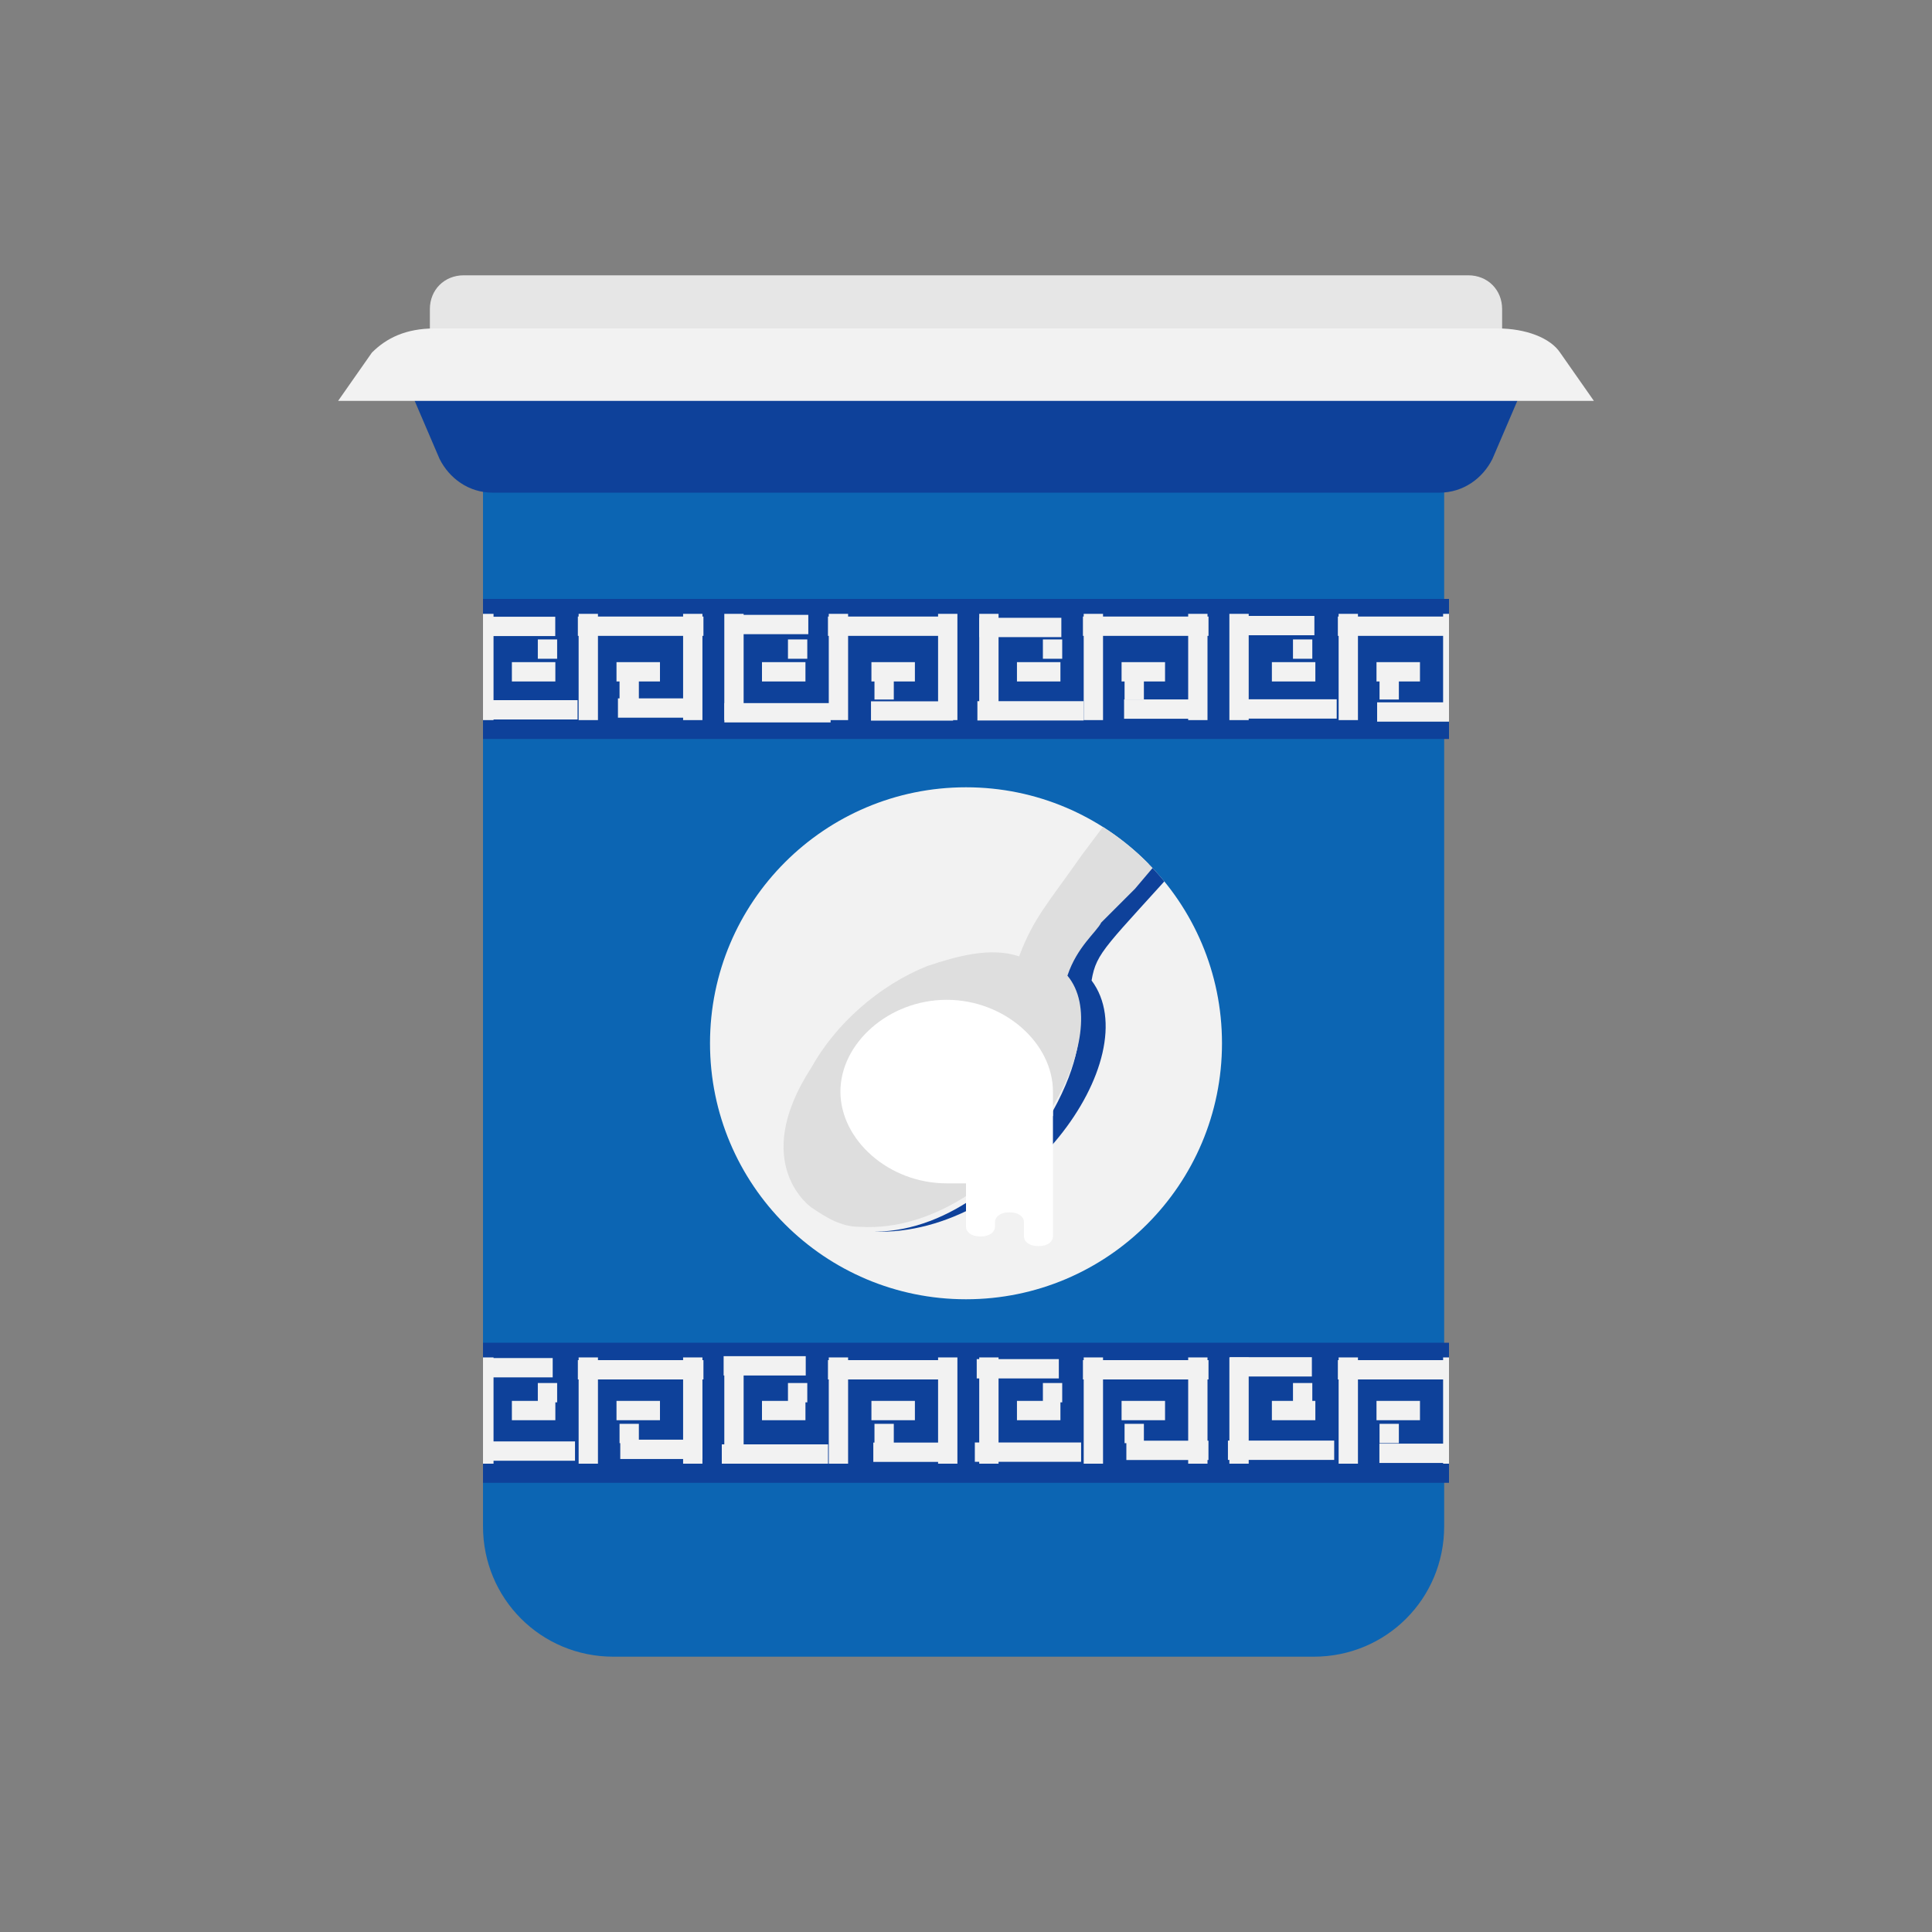<?xml version="1.0" encoding="utf-8"?>
<!-- Generator: Adobe Illustrator 25.0.0, SVG Export Plug-In . SVG Version: 6.00 Build 0)  -->
<svg version="1.1" xmlns="http://www.w3.org/2000/svg" xmlns:xlink="http://www.w3.org/1999/xlink" x="0px" y="0px" width="40px"
	 height="40px" viewBox="0 0 40 40" enable-background="new 0 0 40 40" xml:space="preserve">
<rect x="0" y="0" width="40" height="40" fill="#808080" stroke="none"/>
<g id="template_app">
</g>
<g id="icones">
	<g>
		<g>
			<path fill="#0C65B3" d="M30,9.3H10v22.3c0,1.5,1.2,2.7,2.7,2.7h14.5c1.5,0,2.7-1.2,2.7-2.7V9.3z"/>
			<path fill="#E6E6E6" d="M30.4,5.7H9.6C9.2,5.7,8.9,6,8.9,6.4v0.6h22.2V6.4C31.1,6,30.8,5.7,30.4,5.7z"/>
			<path fill="#0E419A" d="M29.8,10.2H10.2c-0.5,0-0.9-0.3-1.1-0.7L8.5,8.1h23l-0.6,1.4C30.7,9.9,30.3,10.2,29.8,10.2z"/>
			<path fill="#F2F2F2" d="M31,6.8H9C8.4,6.8,8,7,7.7,7.3L7,8.3H33l-0.7-1C32.1,7,31.6,6.8,31,6.8z"/>
			<g>
				<g>
					<defs>
						<circle id="XMLID_5_" cx="20" cy="21.6" r="5.3"/>
					</defs>
					<use xlink:href="#XMLID_5_"  overflow="visible" fill="#F2F2F2"/>
					<clipPath id="XMLID_9_">
						<use xlink:href="#XMLID_5_"  overflow="visible"/>
					</clipPath>
					<path clip-path="url(#XMLID_9_)" fill="#0E419A" d="M24.6,17.7V17l-2.1,2.3c-0.3,0.4-0.4,0.7-0.5,1c0,0,0.9,0.7-0.2,2.7l0,0.1
						c-0.7,1.1-2.1,2.4-3.7,2.4h0c3,0.1,5.7-3.6,4.5-5.2C22.7,19.7,22.9,19.6,24.6,17.7z"/>
					<path clip-path="url(#XMLID_9_)" fill="#DEDEDE" d="M23.3,16.5l-0.9,1.2c-0.7,1-1,1.3-1.3,2.1c-0.6-0.2-1.3,0-1.9,0.2
						c0,0,0,0,0,0c-1,0.4-1.9,1.2-2.4,2.1c0,0,0,0,0,0c-1.3,2,0,2.9,0,2.9c0.3,0.2,0.6,0.4,1,0.4l0,0c1.6,0.1,3.1-1.1,4-2.4l0-0.1
						c0.6-1,0.8-2.1,0.3-2.7c0.2-0.6,0.6-0.9,0.7-1.1l0.7-0.7l1.1-1.3v-2.3L23.3,16.5z"/>
				</g>
			</g>
			<g>
				<g>
					<defs>
						<rect id="XMLID_2_" x="10" y="12.4" width="20" height="2.9"/>
					</defs>
					<use xlink:href="#XMLID_2_"  overflow="visible" fill="#0E419A"/>
					<clipPath id="XMLID_10_">
						<use xlink:href="#XMLID_2_"  overflow="visible"/>
					</clipPath>
					<g clip-path="url(#XMLID_10_)">
						<g>
							
								<rect x="10.4" y="12.1" transform="matrix(-1.836970e-16 1 -1 -1.836970e-16 23.596 2.369)" fill="#F2F2F2" width="0.4" height="1.7"/>
							
								<rect x="9.7" y="12.8" transform="matrix(-1 -1.224647e-16 1.224647e-16 -1 19.918 27.709)" fill="#F2F2F2" width="0.4" height="2.2"/>
							
								<rect x="10.6" y="13.6" transform="matrix(-1.836970e-16 1 -1 -1.836970e-16 25.558 3.896)" fill="#F2F2F2" width="0.4" height="2.2"/>
							
								<rect x="11.9" y="12.8" transform="matrix(-1 -1.224647e-16 1.224647e-16 -1 24.28 27.709)" fill="#F2F2F2" width="0.4" height="2.2"/>
							
								<rect x="10.6" y="13.6" transform="matrix(-1 -1.224647e-16 1.224647e-16 -1 22.098 27.709)" fill="#F2F2F2" width="0.9" height="0.4"/>
							
								<rect x="11" y="13.2" transform="matrix(-1 -1.224647e-16 1.224647e-16 -1 22.535 26.839)" fill="#F2F2F2" width="0.4" height="0.4"/>
							
								<rect x="11.9" y="12.8" transform="matrix(-1 -1.224647e-16 1.224647e-16 -1 26.464 25.965)" fill="#F2F2F2" width="2.6" height="0.4"/>
							
								<rect x="14.1" y="12.8" transform="matrix(-1 -1.224647e-16 1.224647e-16 -1 28.643 27.709)" fill="#F2F2F2" width="0.4" height="2.2"/>
							
								<rect x="13.4" y="13.9" transform="matrix(-1.836970e-16 1 -1 -1.836970e-16 28.394 1.059)" fill="#F2F2F2" width="0.4" height="1.7"/>
							
								<rect x="12.8" y="14.1" transform="matrix(-1 -1.224647e-16 1.224647e-16 -1 26.027 28.583)" fill="#F2F2F2" width="0.4" height="0.4"/>
							
								<rect x="12.8" y="13.6" transform="matrix(-1 -1.224647e-16 1.224647e-16 -1 26.464 27.709)" fill="#F2F2F2" width="0.9" height="0.4"/>
						</g>
						<g>
							
								<rect x="15.6" y="12.1" transform="matrix(-1.836970e-16 1 -1 -1.836970e-16 28.835 -2.87)" fill="#F2F2F2" width="0.4" height="1.7"/>
							
								<rect x="15" y="12.8" transform="matrix(-1 -1.224647e-16 1.224647e-16 -1 30.396 27.709)" fill="#F2F2F2" width="0.4" height="2.2"/>
							
								<rect x="15.9" y="13.6" transform="matrix(-1.836970e-16 1 -1 -1.836970e-16 30.797 -1.343)" fill="#F2F2F2" width="0.4" height="2.2"/>
							
								<rect x="17.2" y="12.8" transform="matrix(-1 -1.224647e-16 1.224647e-16 -1 34.759 27.709)" fill="#F2F2F2" width="0.4" height="2.2"/>
							
								<rect x="15.9" y="13.6" transform="matrix(-1 -1.224647e-16 1.224647e-16 -1 32.576 27.709)" fill="#F2F2F2" width="0.9" height="0.4"/>
							
								<rect x="16.3" y="13.2" transform="matrix(-1 -1.224647e-16 1.224647e-16 -1 33.014 26.839)" fill="#F2F2F2" width="0.4" height="0.4"/>
							
								<rect x="17.2" y="12.8" transform="matrix(-1 -1.224647e-16 1.224647e-16 -1 36.942 25.965)" fill="#F2F2F2" width="2.6" height="0.4"/>
							
								<rect x="19.3" y="12.8" transform="matrix(-1 -1.224647e-16 1.224647e-16 -1 39.122 27.709)" fill="#F2F2F2" width="0.4" height="2.2"/>
							
								<rect x="18.7" y="13.9" transform="matrix(-1.836970e-16 1 -1 -1.836970e-16 33.633 -4.18)" fill="#F2F2F2" width="0.4" height="1.7"/>
							
								<rect x="18" y="14.1" transform="matrix(-1 -1.224647e-16 1.224647e-16 -1 36.505 28.583)" fill="#F2F2F2" width="0.4" height="0.4"/>
							
								<rect x="18" y="13.6" transform="matrix(-1 -1.224647e-16 1.224647e-16 -1 36.942 27.709)" fill="#F2F2F2" width="0.9" height="0.4"/>
						</g>
						<g>
							
								<rect x="20.9" y="12.1" transform="matrix(-1.836970e-16 1 -1 -1.836970e-16 34.074 -8.109)" fill="#F2F2F2" width="0.4" height="1.7"/>
							
								<rect x="20.2" y="12.8" transform="matrix(-1 -1.224647e-16 1.224647e-16 -1 40.874 27.709)" fill="#F2F2F2" width="0.4" height="2.2"/>
							
								<rect x="21.1" y="13.6" transform="matrix(-1.836970e-16 1 -1 -1.836970e-16 36.036 -6.583)" fill="#F2F2F2" width="0.4" height="2.2"/>
							
								<rect x="22.4" y="12.8" transform="matrix(-1 -1.224647e-16 1.224647e-16 -1 45.237 27.709)" fill="#F2F2F2" width="0.4" height="2.2"/>
							
								<rect x="21.1" y="13.6" transform="matrix(-1 -1.224647e-16 1.224647e-16 -1 43.055 27.709)" fill="#F2F2F2" width="0.9" height="0.4"/>
							
								<rect x="21.5" y="13.2" transform="matrix(-1 -1.224647e-16 1.224647e-16 -1 43.492 26.839)" fill="#F2F2F2" width="0.4" height="0.4"/>
							
								<rect x="22.4" y="12.8" transform="matrix(-1 -1.224647e-16 1.224647e-16 -1 47.421 25.965)" fill="#F2F2F2" width="2.6" height="0.4"/>
							
								<rect x="24.6" y="12.8" transform="matrix(-1 -1.224647e-16 1.224647e-16 -1 49.6 27.709)" fill="#F2F2F2" width="0.4" height="2.2"/>
							
								<rect x="23.9" y="13.9" transform="matrix(-1.836970e-16 1 -1 -1.836970e-16 38.873 -9.419)" fill="#F2F2F2" width="0.4" height="1.7"/>
							
								<rect x="23.3" y="14.1" transform="matrix(-1 -1.224647e-16 1.224647e-16 -1 46.983 28.583)" fill="#F2F2F2" width="0.4" height="0.4"/>
							
								<rect x="23.3" y="13.6" transform="matrix(-1 -1.224647e-16 1.224647e-16 -1 47.421 27.709)" fill="#F2F2F2" width="0.9" height="0.4"/>
						</g>
						<g>
							
								<rect x="26.1" y="12.1" transform="matrix(-1.836970e-16 1 -1 -1.836970e-16 39.313 -13.348)" fill="#F2F2F2" width="0.4" height="1.7"/>
							
								<rect x="25.5" y="12.8" transform="matrix(-1 -1.224647e-16 1.224647e-16 -1 51.353 27.709)" fill="#F2F2F2" width="0.4" height="2.2"/>
							
								<rect x="26.3" y="13.6" transform="matrix(-1.836970e-16 1 -1 -1.836970e-16 41.275 -11.822)" fill="#F2F2F2" width="0.4" height="2.2"/>
							
								<rect x="27.6" y="12.8" transform="matrix(-1 -1.224647e-16 1.224647e-16 -1 55.715 27.709)" fill="#F2F2F2" width="0.4" height="2.2"/>
							
								<rect x="26.3" y="13.6" transform="matrix(-1 -1.224647e-16 1.224647e-16 -1 53.533 27.709)" fill="#F2F2F2" width="0.9" height="0.4"/>
							
								<rect x="26.8" y="13.2" transform="matrix(-1 -1.224647e-16 1.224647e-16 -1 53.97 26.839)" fill="#F2F2F2" width="0.4" height="0.4"/>
							
								<rect x="27.6" y="12.8" transform="matrix(-1 -1.224647e-16 1.224647e-16 -1 57.899 25.965)" fill="#F2F2F2" width="2.6" height="0.4"/>
							
								<rect x="29.8" y="12.8" transform="matrix(-1 -1.224647e-16 1.224647e-16 -1 60.078 27.709)" fill="#F2F2F2" width="0.4" height="2.2"/>
							
								<rect x="29.2" y="13.9" transform="matrix(-1.836970e-16 1 -1 -1.836970e-16 44.112 -14.659)" fill="#F2F2F2" width="0.4" height="1.7"/>
							
								<rect x="28.5" y="14.1" transform="matrix(-1 -1.224647e-16 1.224647e-16 -1 57.462 28.583)" fill="#F2F2F2" width="0.4" height="0.4"/>
							
								<rect x="28.5" y="13.6" transform="matrix(-1 -1.224647e-16 1.224647e-16 -1 57.899 27.709)" fill="#F2F2F2" width="0.9" height="0.4"/>
						</g>
					</g>
				</g>
			</g>
			<g>
				<g>
					<defs>
						<rect id="XMLID_4_" x="10" y="27.8" width="20" height="2.9"/>
					</defs>
					<use xlink:href="#XMLID_4_"  overflow="visible" fill="#0E419A"/>
					<clipPath id="XMLID_11_">
						<use xlink:href="#XMLID_4_"  overflow="visible"/>
					</clipPath>
					<g clip-path="url(#XMLID_11_)">
						<g>
							
								<rect x="10.4" y="27.5" transform="matrix(-1.836970e-16 1 -1 -1.836970e-16 38.943 17.717)" fill="#F2F2F2" width="0.4" height="1.7"/>
							
								<rect x="9.7" y="28.1" transform="matrix(-1 -1.224647e-16 1.224647e-16 -1 19.918 58.404)" fill="#F2F2F2" width="0.4" height="2.2"/>
							
								<rect x="10.6" y="29" transform="matrix(-1.836970e-16 1 -1 -1.836970e-16 40.905 19.243)" fill="#F2F2F2" width="0.4" height="2.2"/>
							
								<rect x="11.9" y="28.1" transform="matrix(-1 -1.224647e-16 1.224647e-16 -1 24.28 58.404)" fill="#F2F2F2" width="0.4" height="2.2"/>
							
								<rect x="10.6" y="29" transform="matrix(-1 -1.224647e-16 1.224647e-16 -1 22.098 58.404)" fill="#F2F2F2" width="0.9" height="0.4"/>
							
								<rect x="11" y="28.5" transform="matrix(-1 -1.224647e-16 1.224647e-16 -1 22.535 57.534)" fill="#F2F2F2" width="0.4" height="0.4"/>
							
								<rect x="11.9" y="28.1" transform="matrix(-1 -1.224647e-16 1.224647e-16 -1 26.464 56.66)" fill="#F2F2F2" width="2.6" height="0.4"/>
							
								<rect x="14.1" y="28.1" transform="matrix(-1 -1.224647e-16 1.224647e-16 -1 28.643 58.404)" fill="#F2F2F2" width="0.4" height="2.2"/>
							
								<rect x="13.4" y="29.2" transform="matrix(-1.836970e-16 1 -1 -1.836970e-16 43.742 16.407)" fill="#F2F2F2" width="0.4" height="1.7"/>
							
								<rect x="12.8" y="29.4" transform="matrix(-1 -1.224647e-16 1.224647e-16 -1 26.027 59.279)" fill="#F2F2F2" width="0.4" height="0.4"/>
							
								<rect x="12.8" y="29" transform="matrix(-1 -1.224647e-16 1.224647e-16 -1 26.464 58.404)" fill="#F2F2F2" width="0.9" height="0.4"/>
						</g>
						<g>
							
								<rect x="15.6" y="27.5" transform="matrix(-1.836970e-16 1 -1 -1.836970e-16 44.182 12.478)" fill="#F2F2F2" width="0.4" height="1.7"/>
							
								<rect x="15" y="28.1" transform="matrix(-1 -1.224647e-16 1.224647e-16 -1 30.396 58.404)" fill="#F2F2F2" width="0.4" height="2.2"/>
							
								<rect x="15.9" y="29" transform="matrix(-1.836970e-16 1 -1 -1.836970e-16 46.144 14.004)" fill="#F2F2F2" width="0.4" height="2.2"/>
							
								<rect x="17.2" y="28.1" transform="matrix(-1 -1.224647e-16 1.224647e-16 -1 34.759 58.404)" fill="#F2F2F2" width="0.4" height="2.2"/>
							
								<rect x="15.9" y="29" transform="matrix(-1 -1.224647e-16 1.224647e-16 -1 32.576 58.404)" fill="#F2F2F2" width="0.9" height="0.4"/>
							
								<rect x="16.3" y="28.5" transform="matrix(-1 -1.224647e-16 1.224647e-16 -1 33.014 57.534)" fill="#F2F2F2" width="0.4" height="0.4"/>
							
								<rect x="17.2" y="28.1" transform="matrix(-1 -1.224647e-16 1.224647e-16 -1 36.942 56.66)" fill="#F2F2F2" width="2.6" height="0.4"/>
							
								<rect x="19.3" y="28.1" transform="matrix(-1 -1.224647e-16 1.224647e-16 -1 39.122 58.404)" fill="#F2F2F2" width="0.4" height="2.2"/>
							
								<rect x="18.7" y="29.2" transform="matrix(-1.836970e-16 1 -1 -1.836970e-16 48.981 11.167)" fill="#F2F2F2" width="0.4" height="1.7"/>
							
								<rect x="18" y="29.4" transform="matrix(-1 -1.224647e-16 1.224647e-16 -1 36.505 59.279)" fill="#F2F2F2" width="0.4" height="0.4"/>
							
								<rect x="18" y="29" transform="matrix(-1 -1.224647e-16 1.224647e-16 -1 36.942 58.404)" fill="#F2F2F2" width="0.9" height="0.4"/>
						</g>
						<g>
							
								<rect x="20.9" y="27.5" transform="matrix(-1.836970e-16 1 -1 -1.836970e-16 49.422 7.239)" fill="#F2F2F2" width="0.4" height="1.7"/>
							
								<rect x="20.2" y="28.1" transform="matrix(-1 -1.224647e-16 1.224647e-16 -1 40.874 58.404)" fill="#F2F2F2" width="0.4" height="2.2"/>
							
								<rect x="21.1" y="29" transform="matrix(-1.836970e-16 1 -1 -1.836970e-16 51.383 8.765)" fill="#F2F2F2" width="0.4" height="2.2"/>
							
								<rect x="22.4" y="28.1" transform="matrix(-1 -1.224647e-16 1.224647e-16 -1 45.237 58.404)" fill="#F2F2F2" width="0.4" height="2.2"/>
							
								<rect x="21.1" y="29" transform="matrix(-1 -1.224647e-16 1.224647e-16 -1 43.055 58.404)" fill="#F2F2F2" width="0.9" height="0.4"/>
							
								<rect x="21.5" y="28.5" transform="matrix(-1 -1.224647e-16 1.224647e-16 -1 43.492 57.534)" fill="#F2F2F2" width="0.4" height="0.4"/>
							
								<rect x="22.4" y="28.1" transform="matrix(-1 -1.224647e-16 1.224647e-16 -1 47.421 56.66)" fill="#F2F2F2" width="2.6" height="0.4"/>
							
								<rect x="24.6" y="28.1" transform="matrix(-1 -1.224647e-16 1.224647e-16 -1 49.6 58.404)" fill="#F2F2F2" width="0.4" height="2.2"/>
							
								<rect x="23.9" y="29.2" transform="matrix(-1.836970e-16 1 -1 -1.836970e-16 54.22 5.928)" fill="#F2F2F2" width="0.4" height="1.7"/>
							
								<rect x="23.3" y="29.4" transform="matrix(-1 -1.224647e-16 1.224647e-16 -1 46.983 59.279)" fill="#F2F2F2" width="0.4" height="0.4"/>
							
								<rect x="23.3" y="29" transform="matrix(-1 -1.224647e-16 1.224647e-16 -1 47.421 58.404)" fill="#F2F2F2" width="0.9" height="0.4"/>
						</g>
						<g>
							
								<rect x="26.1" y="27.5" transform="matrix(-1.836970e-16 1 -1 -1.836970e-16 54.661 1.999)" fill="#F2F2F2" width="0.4" height="1.7"/>
							
								<rect x="25.5" y="28.1" transform="matrix(-1 -1.224647e-16 1.224647e-16 -1 51.353 58.404)" fill="#F2F2F2" width="0.4" height="2.2"/>
							
								<rect x="26.3" y="29" transform="matrix(-1.836970e-16 1 -1 -1.836970e-16 56.623 3.526)" fill="#F2F2F2" width="0.4" height="2.2"/>
							
								<rect x="27.6" y="28.1" transform="matrix(-1 -1.224647e-16 1.224647e-16 -1 55.715 58.404)" fill="#F2F2F2" width="0.4" height="2.2"/>
							
								<rect x="26.3" y="29" transform="matrix(-1 -1.224647e-16 1.224647e-16 -1 53.533 58.404)" fill="#F2F2F2" width="0.9" height="0.4"/>
							
								<rect x="26.8" y="28.5" transform="matrix(-1 -1.224647e-16 1.224647e-16 -1 53.97 57.534)" fill="#F2F2F2" width="0.4" height="0.4"/>
							
								<rect x="27.6" y="28.1" transform="matrix(-1 -1.224647e-16 1.224647e-16 -1 57.899 56.66)" fill="#F2F2F2" width="2.6" height="0.4"/>
							
								<rect x="29.8" y="28.1" transform="matrix(-1 -1.224647e-16 1.224647e-16 -1 60.078 58.404)" fill="#F2F2F2" width="0.4" height="2.2"/>
							
								<rect x="29.2" y="29.2" transform="matrix(-1.836970e-16 1 -1 -1.836970e-16 59.459 0.689)" fill="#F2F2F2" width="0.4" height="1.7"/>
							
								<rect x="28.5" y="29.4" transform="matrix(-1 -1.224647e-16 1.224647e-16 -1 57.462 59.279)" fill="#F2F2F2" width="0.4" height="0.4"/>
							
								<rect x="28.5" y="29" transform="matrix(-1 -1.224647e-16 1.224647e-16 -1 57.899 58.404)" fill="#F2F2F2" width="0.9" height="0.4"/>
						</g>
					</g>
				</g>
			</g>
		</g>
		<path fill="#FFFFFF" d="M19.6,20.7c-1.2,0-2.2,0.9-2.2,1.9s1,1.9,2.2,1.9c0.1,0,0.3,0,0.4,0v0.9c0,0.1,0.1,0.2,0.3,0.2
			s0.3-0.1,0.3-0.2v-0.1c0-0.1,0.1-0.2,0.3-0.2s0.3,0.1,0.3,0.2v0.3c0,0.1,0.1,0.2,0.3,0.2c0.2,0,0.3-0.1,0.3-0.2v-3
			C21.8,21.6,20.8,20.7,19.6,20.7z"/>
	</g>
</g>
</svg>
